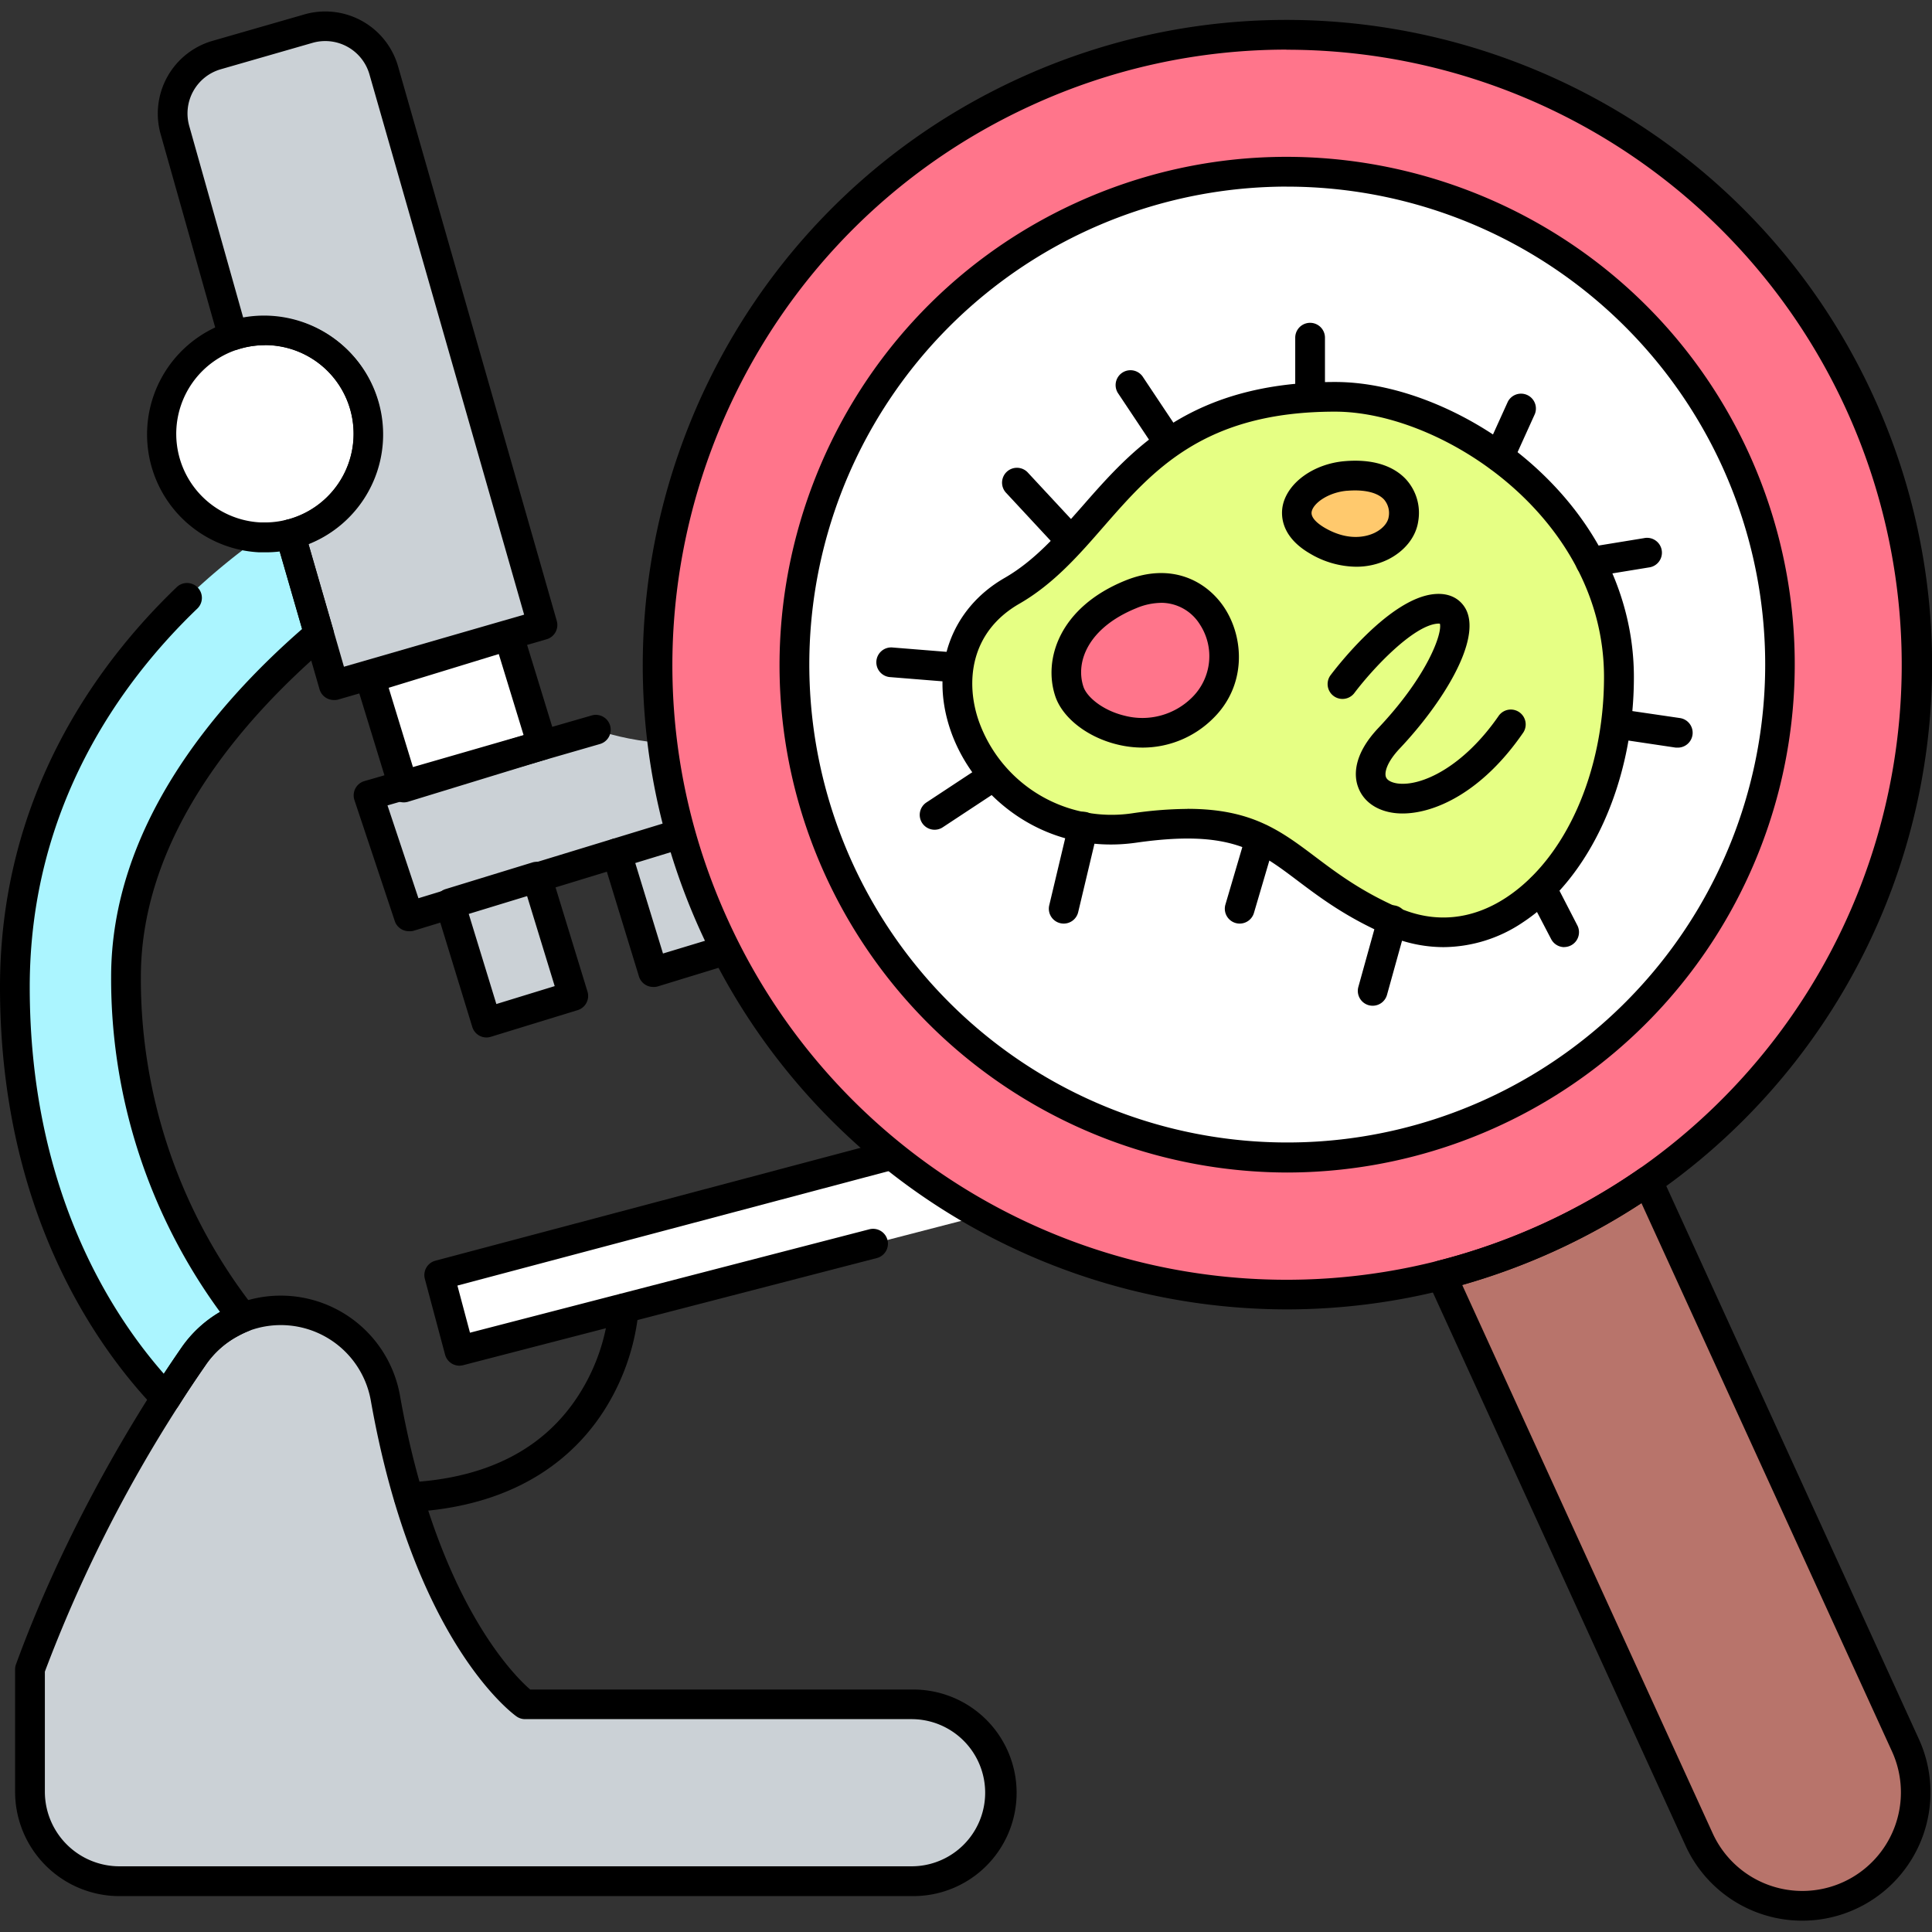 <svg xmlns="http://www.w3.org/2000/svg" xmlns:xlink="http://www.w3.org/1999/xlink" width="512" height="512" x="0" y="0" viewBox="0 0 512 512" style="enable-background:new 0 0 512 512" xml:space="preserve" class=""><rect x="0" y="0" width="512" height="512" fill="#333333" stroke="none"/>  <g>    <path fill="#cbd1d6" d="M265 475.12a23.43 23.43 0 0 1-23.43 23.43H31.65A23.7 23.7 0 0 1 8 474.85v-32.53a376.42 376.42 0 0 1 36-71.84c2.7-4.23 5.21-8 7.39-11.11a28 28 0 0 1 10.07-8.9 29.37 29.37 0 0 1 3-1.34 28.16 28.16 0 0 1 37.79 21.41c11.11 62.82 37 81.16 37 81.16h102.33A23.43 23.43 0 0 1 265 475.12zM143.76 165.59l-55.31 16-3.9-13.59-7.65-26.4a27.45 27.45 0 1 0-15.21-52.71l-15.3-54.31a16.13 16.13 0 0 1 11-20l24.32-7a16.13 16.13 0 0 1 20 11z" opacity="1" data-original="#cbd1d6" class=""></path>    <path fill="#abf5ff" d="M33.39 258.9a144.63 144.63 0 0 0 31 90.22 29.37 29.37 0 0 0-3 1.34 28 28 0 0 0-10.07 8.9c-2.18 3.16-4.69 6.88-7.39 11.11-16.27-17-40-51.66-40-108.9 0-64.77 43-103.58 65-119.19h1.26a26.88 26.88 0 0 0 6.69-.83L84.55 168c-22.75 19.44-51.16 51.56-51.16 90.9z" opacity="1" data-original="#abf5ff" class=""></path>    <path fill="#ffffff" d="M97.65 115a27.44 27.44 0 0 1-20.75 26.6 26.88 26.88 0 0 1-6.69.83h-1.26a27.44 27.44 0 0 1-7.26-53.5 27.13 27.13 0 0 1 8.51-1.35A27.45 27.45 0 0 1 97.65 115zM98.08 179.634l36.71-11.251 8.901 29.043-36.71 11.251z" opacity="1" data-original="#ffffff" class=""></path>    <g fill="#cbd1d6">      <path d="m97.65 210.71 60.25-17.4S174 200 199.4 196l5.36 17.4-96.39 29.45z" fill="#cbd1d6" opacity="1" data-original="#cbd1d6" class=""></path>      <path d="m119.22 239.374 23.04-7.062 9.686 31.606-23.04 7.061zM163.393 225.988l23.04-7.061 9.686 31.605-23.04 7.061z" fill="#cbd1d6" opacity="1" data-original="#cbd1d6" class=""></path>    </g>    <path fill="#ffffff" d="m121.75 357.98 149.95-38.83-4.02-21.42-151.28 40.16z" opacity="1" data-original="#ffffff" class=""></path>    <path fill="#ff758b" d="M492.92 106.78a166.88 166.88 0 1 1-221.13-82.46 166.95 166.95 0 0 1 221.13 82.46z" opacity="1" data-original="#ff758b" class=""></path>    <circle cx="341.12" cy="176.12" r="130.6" fill="#ffffff" transform="rotate(-24.5 341.66 176.12)" opacity="1" data-original="#ffffff" class=""></circle>    <path fill="#b8746b" d="M436.68 313 505 462.51a30.06 30.06 0 0 1-14.85 39.83 30.06 30.06 0 0 1-39.83-14.85L382 338a169 169 0 0 0 54.69-25z" opacity="1" data-original="#b8746b"></path>    <path fill="#e6ff84" d="M268.16 156.6c26.09-15 31.42-51.42 85.69-51.42 31.42 0 75.22 30.47 75.22 74.27s-29.52 78.08-60 64.75-28.56-30.47-68.55-24.76-63.78-44.75-32.36-62.84z" opacity="1" data-original="#e6ff84" class=""></path>    <path fill="#ff758b" d="M299.58 157.55c-14.59 6-19 17.14-16.19 25.71s22 17.29 35.29 4.36 1.85-38.62-19.1-30.07z" opacity="1" data-original="#ff758b" class=""></path>    <path fill="#ffc96d" d="M356.71 126.13c-10.44.87-19 10.47-7.62 17.14s21.9 1 22.85-5.71-3.8-12.38-15.23-11.43z" opacity="1" data-original="#ffc96d"></path>    <path d="M108.27 400.72a3.94 3.94 0 0 1-.19-7.87c21.34-1.05 36.79-9.18 45.91-24.17a52.41 52.41 0 0 0 7.41-22.17 3.94 3.94 0 0 1 7.87.37 60.07 60.07 0 0 1-8.54 25.89c-7.26 11.93-22.21 26.46-52.25 27.94zM371.7 215.58a17.38 17.38 0 0 1-2.27-.14c-4.72-.62-8.19-3.13-9.53-6.9-1-2.69-1.53-8.3 5.37-15.61 13.21-14 17-25.22 16.31-27.65a3.62 3.62 0 0 0-.71 0c-6.36.58-16.85 11.62-22 18.44a3.94 3.94 0 0 1-6.3-4.73c1.57-2.09 15.68-20.47 27.55-21.55 5.53-.5 7.74 2.77 8.44 4.19 4 8.2-6.33 24.78-17.6 36.71-3.41 3.61-4.11 6.33-3.68 7.56s2.34 1.63 3.13 1.73c6.37.82 17.47-4.45 26.81-18a3.94 3.94 0 0 1 6.49 4.46c-10.96 15.98-23.58 21.49-32.01 21.49zM282.92 146.29A3.93 3.93 0 0 1 280 145l-13.48-14.51a3.94 3.94 0 0 1 5.77-5.36l13.48 14.51a3.94 3.94 0 0 1-2.89 6.62zM307.8 118.3a3.93 3.93 0 0 1-3.28-1.75l-8.29-12.44a3.94 3.94 0 0 1 6.55-4.37l8.29 12.44a3.94 3.94 0 0 1-3.27 6.12zM347.19 109.12a3.94 3.94 0 0 1-3.94-3.94V89.49a3.94 3.94 0 1 1 7.88 0v15.69a3.94 3.94 0 0 1-3.94 3.94zM397.29 125a3.94 3.94 0 0 1-3.58-5.57l5.87-12.95a3.94 3.94 0 0 1 7.17 3.25l-5.87 12.95a3.94 3.94 0 0 1-3.59 2.32zM421.5 152.86a3.94 3.94 0 0 1-.63-7.83l14.82-2.42a3.94 3.94 0 1 1 1.27 7.77l-14.82 2.42a3.92 3.92 0 0 1-.64.06zM444.63 198.12a4 4 0 0 1-.58 0l-15.55-2.32a3.94 3.94 0 0 1 1.14-7.79l15.55 2.28a3.94 3.94 0 0 1-.57 7.84zM414.57 251a3.94 3.94 0 0 1-3.49-2.11L405 237.24a3.94 3.94 0 0 1 7-3.67l6 11.64a3.94 3.94 0 0 1-3.48 5.77zM363.78 266.53a4 4 0 0 1-1.06-.14 3.94 3.94 0 0 1-2.74-4.85l5.18-18.66a3.94 3.94 0 1 1 7.59 2.11l-5.18 18.66a3.94 3.94 0 0 1-3.79 2.88zM328.53 244.76a3.94 3.94 0 0 1-3.78-5.05l5.47-18.59a3.94 3.94 0 0 1 7.56 2.22l-5.47 18.59a3.94 3.94 0 0 1-3.78 2.83zM281.89 244.76a3.94 3.94 0 0 1-3.83-4.85l5.18-21.77a3.94 3.94 0 1 1 7.66 1.86l-5.18 21.77a3.94 3.94 0 0 1-3.83 2.99zM247.68 219.89a3.94 3.94 0 0 1-2.17-7.23l15.67-10.33a3.94 3.94 0 0 1 4.33 6.58l-15.67 10.33a3.92 3.92 0 0 1-2.16.65zM253.69 180.85h-.32l-17.37-1.4a3.94 3.94 0 1 1 .63-7.85L254 173a3.94 3.94 0 0 1-.31 7.86zM43.94 374.42a3.94 3.94 0 0 1-2.85-1.22C25.75 357.15 0 321.3 0 261.58c0-50.41 25.44-85.43 46.78-105.93a3.94 3.94 0 1 1 5.46 5.68C32 180.77 7.88 213.95 7.88 261.58c0 52.74 20.9 85.81 35.53 102.48 1.51-2.3 3.06-4.59 4.68-6.94a32.08 32.08 0 0 1 10.21-9.45 149.54 149.54 0 0 1-28.85-88.77c0-39.45 27.06-71.66 50.61-92.21l-6.94-24a3.94 3.94 0 1 1 7.57-2.19l7.64 26.43A3.94 3.94 0 0 1 87.1 171c-22.7 19.4-49.77 50.38-49.77 87.9a141.34 141.34 0 0 0 30.11 87.77 3.94 3.94 0 0 1-1.68 6.13 25.39 25.39 0 0 0-2.56 1.2 24.13 24.13 0 0 0-8.62 7.64c-2.57 3.72-5 7.32-7.31 11a3.94 3.94 0 0 1-2.94 1.8zM108.36 246.78a3.94 3.94 0 0 1-3.74-2.69L93.92 212a3.94 3.94 0 0 1 2.64-5l60.25-17.4a3.94 3.94 0 0 1 2.19 7.57l-56.31 16.27 8.2 24.6 67.84-20.73a3.94 3.94 0 0 1 2.3 7.53l-71.51 21.85a3.93 3.93 0 0 1-1.16.09z" fill="#000000" opacity="1" data-original="#000000" class=""></path>    <path d="M121.75 361.92a3.94 3.94 0 0 1-3.8-2.92l-5.36-20.08a3.94 3.94 0 0 1 2.79-4.82l119.9-31.83a3.94 3.94 0 0 1 2 7.61l-116.06 30.81 3.33 12.49 105.74-27.38a3.94 3.94 0 1 1 2 7.62l-109.55 28.37a4 4 0 0 1-.99.13zM241.58 502.49H31.65A27.67 27.67 0 0 1 4 474.85v-32.53a3.94 3.94 0 0 1 .26-1.32c11.13-30.41 25.92-56.27 36.37-72.61 2.4-3.75 4.84-7.43 7.47-11.23A32.08 32.08 0 0 1 59.57 347a33.47 33.47 0 0 1 3.43-1.55 32.09 32.09 0 0 1 43 24.4c9.47 53.54 30 74 34.52 77.9h101a27.37 27.37 0 1 1 0 54.73zM11.89 443v31.83a19.78 19.78 0 0 0 19.76 19.76h209.93a19.49 19.49 0 0 0 0-39H139.16a3.93 3.93 0 0 1-2.28-.72c-1.11-.79-27.34-20-38.61-83.69a24.22 24.22 0 0 0-32.5-18.42A25.46 25.46 0 0 0 63.2 354a24.13 24.13 0 0 0-8.62 7.64c-2.57 3.72-5 7.32-7.31 11A374.42 374.42 0 0 0 11.89 443zM88.46 185.51a3.94 3.94 0 0 1-3.78-2.85l-11.55-40a3.94 3.94 0 0 1 2.87-4.88A23.51 23.51 0 0 0 93.64 113a23.5 23.5 0 0 0-30.71-20.37 3.94 3.94 0 0 1-5-2.67L42.6 35.65a20.06 20.06 0 0 1 13.71-24.82l24.32-7a20.06 20.06 0 0 1 24.85 13.71l42.07 147a3.94 3.94 0 0 1-2.69 4.87l-55.31 16a3.93 3.93 0 0 1-1.09.1zm-6.71-41.34 9.4 32.52 47.75-13.8-41-143.21a12.19 12.19 0 0 0-15.09-8.32l-24.32 7a12.19 12.19 0 0 0-8.32 15.09l14.27 50.68a31.39 31.39 0 0 1 17.3 60z" fill="#000000" opacity="1" data-original="#000000" class=""></path>    <path d="M70.21 146.37H68.7a31.28 31.28 0 1 1 9.16-.9 30.83 30.83 0 0 1-7.65.9zm0-54.89a23.18 23.18 0 0 0-7.28 1.15 23.5 23.5 0 0 0 6.2 45.82h1.08a23 23 0 0 0 5.71-.71 23.51 23.51 0 0 0-5.71-46.31zM107 212.64a3.94 3.94 0 0 1-3.77-2.78l-8.9-29a3.94 3.94 0 0 1 2.61-4.92l36.72-11.25a3.94 3.94 0 0 1 4.92 2.61l8.9 29a3.94 3.94 0 0 1-2.61 4.92l-36.72 11.25a3.94 3.94 0 0 1-1.15.17zm-4-30.37 6.59 21.52 29.18-8.94-6.59-21.52zM128.92 274.94a3.94 3.94 0 0 1-3.76-2.79l-9.69-31.61a3.94 3.94 0 0 1 2.61-4.92l23-7.06a3.94 3.94 0 0 1 4.92 2.61l9.69 31.61a3.94 3.94 0 0 1-2.61 4.92l-23 7.06a3.92 3.92 0 0 1-1.16.18zM124.16 242l7.38 24.08 15.46-4.75-7.38-24.08zM341 347a170.76 170.76 0 0 1-155.23-99.94c-39.13-85.68-1.27-187.22 84.41-226.35s187.22-1.27 226.35 84.41a170.66 170.66 0 0 1-57.57 211.06 172.92 172.92 0 0 1-56 25.56A170.7 170.7 0 0 1 341 347zm-.09-333.85a162 162 0 0 0-67.49 14.75c-81.72 37.33-117.84 134.19-80.51 215.92A162.6 162.6 0 0 0 381 334.14a165 165 0 0 0 53.4-24.39 163 163 0 0 0-93.52-296.57z" fill="#000000" opacity="1" data-original="#000000" class=""></path>    <path d="M341.18 310.73A134.89 134.89 0 0 1 218.74 232c-30.82-67.48-1-147.46 66.48-178.28s147.46-1 178.28 66.48a134.68 134.68 0 0 1-122.32 190.53zm-.26-261.28a126.66 126.66 0 1 0 115.41 74 126.84 126.84 0 0 0-115.4-73.99zM477.69 509a34 34 0 0 1-31-19.87l-68.3-149.54a3.94 3.94 0 0 1 2.61-5.45 165 165 0 0 0 53.4-24.39 3.94 3.94 0 0 1 5.83 1.6l68.3 149.54A34 34 0 0 1 477.69 509zm-90.18-168.45 66.37 145.3a26.12 26.12 0 1 0 47.52-21.7L435 318.84a173.12 173.12 0 0 1-47.52 21.71z" fill="#000000" opacity="1" data-original="#000000" class=""></path>    <path d="M382.52 251a37.3 37.3 0 0 1-15-3.22c-10.82-4.74-17.63-9.86-23.63-14.38-10.88-8.2-18.07-13.61-42.79-10.08-24.35 3.47-43.18-12.32-49.18-29.73-5.63-16.32 0-32.18 14.29-40.42 8-4.6 14-11.52 20.45-18.83 13.58-15.52 29-33.11 67.21-33.11 16.87 0 36.79 8.31 52 21.69 17.5 15.43 27.13 35.5 27.13 56.53 0 27.78-11.61 53.33-29.57 65.08a38 38 0 0 1-20.91 6.47zm-67.83-36.65c17 0 24.69 5.79 33.93 12.75 5.66 4.26 12.07 9.09 22 13.46 9.56 4.19 19.41 3.27 28.46-2.65 15.8-10.33 26-33.29 26-58.49 0-42.28-42.9-70.33-71.28-70.33-34.67 0-48.2 15.46-61.28 30.42C286 147 279.26 154.75 270.13 160l-2-3.41 2 3.41c-13.21 7.61-14.23 21-10.77 31A37.34 37.34 0 0 0 300 215.54a104.57 104.57 0 0 1 14.69-1.17z" fill="#000000" opacity="1" data-original="#000000" class=""></path>    <path d="M302.8 198.12a28.19 28.19 0 0 1-6.66-.81c-8-1.93-14.57-7.08-16.48-12.81-3.26-9.77 1.12-23.52 18.43-30.6 12.61-5.16 21.91.33 26.41 7.19 5.24 8 5.87 20.63-3.06 29.34a26.46 26.46 0 0 1-18.64 7.69zm4.9-38.36a17.5 17.5 0 0 0-6.63 1.44c-12.69 5.19-16.15 14.2-13.94 20.82.88 2.64 5 6.22 10.87 7.64a18.68 18.68 0 0 0 17.94-4.86 15.37 15.37 0 0 0 2-19.38 12.09 12.09 0 0 0-10.24-5.67zM359.37 150.19a24.42 24.42 0 0 1-12.26-3.52c-8-4.67-7.65-10.56-7.13-12.87 1.37-6 8.27-10.91 16.41-11.59 8.94-.75 13.72 2.17 16.15 4.75a13.18 13.18 0 0 1 3.31 11.16c-.6 4.22-3.64 8-8.12 10.2a19.09 19.09 0 0 1-8.36 1.87zM357 130.05c-4.89.41-8.87 3.21-9.38 5.48-.41 1.8 2 3.49 3.42 4.33 6.55 3.82 11.43 2.22 13.22 1.36 2.08-1 3.52-2.63 3.75-4.22a5.49 5.49 0 0 0-1.24-4.64c-1.76-1.86-5.23-2.68-9.77-2.3zM173.1 261.55a3.94 3.94 0 0 1-3.77-2.78l-9.69-31.61a3.94 3.94 0 0 1 7.53-2.31l8.53 27.84 15.49-4.69a3.94 3.94 0 0 1 2.31 7.53l-19.24 5.9a4 4 0 0 1-1.16.12z" fill="#000000" opacity="1" data-original="#000000" class=""></path>  </g></svg>